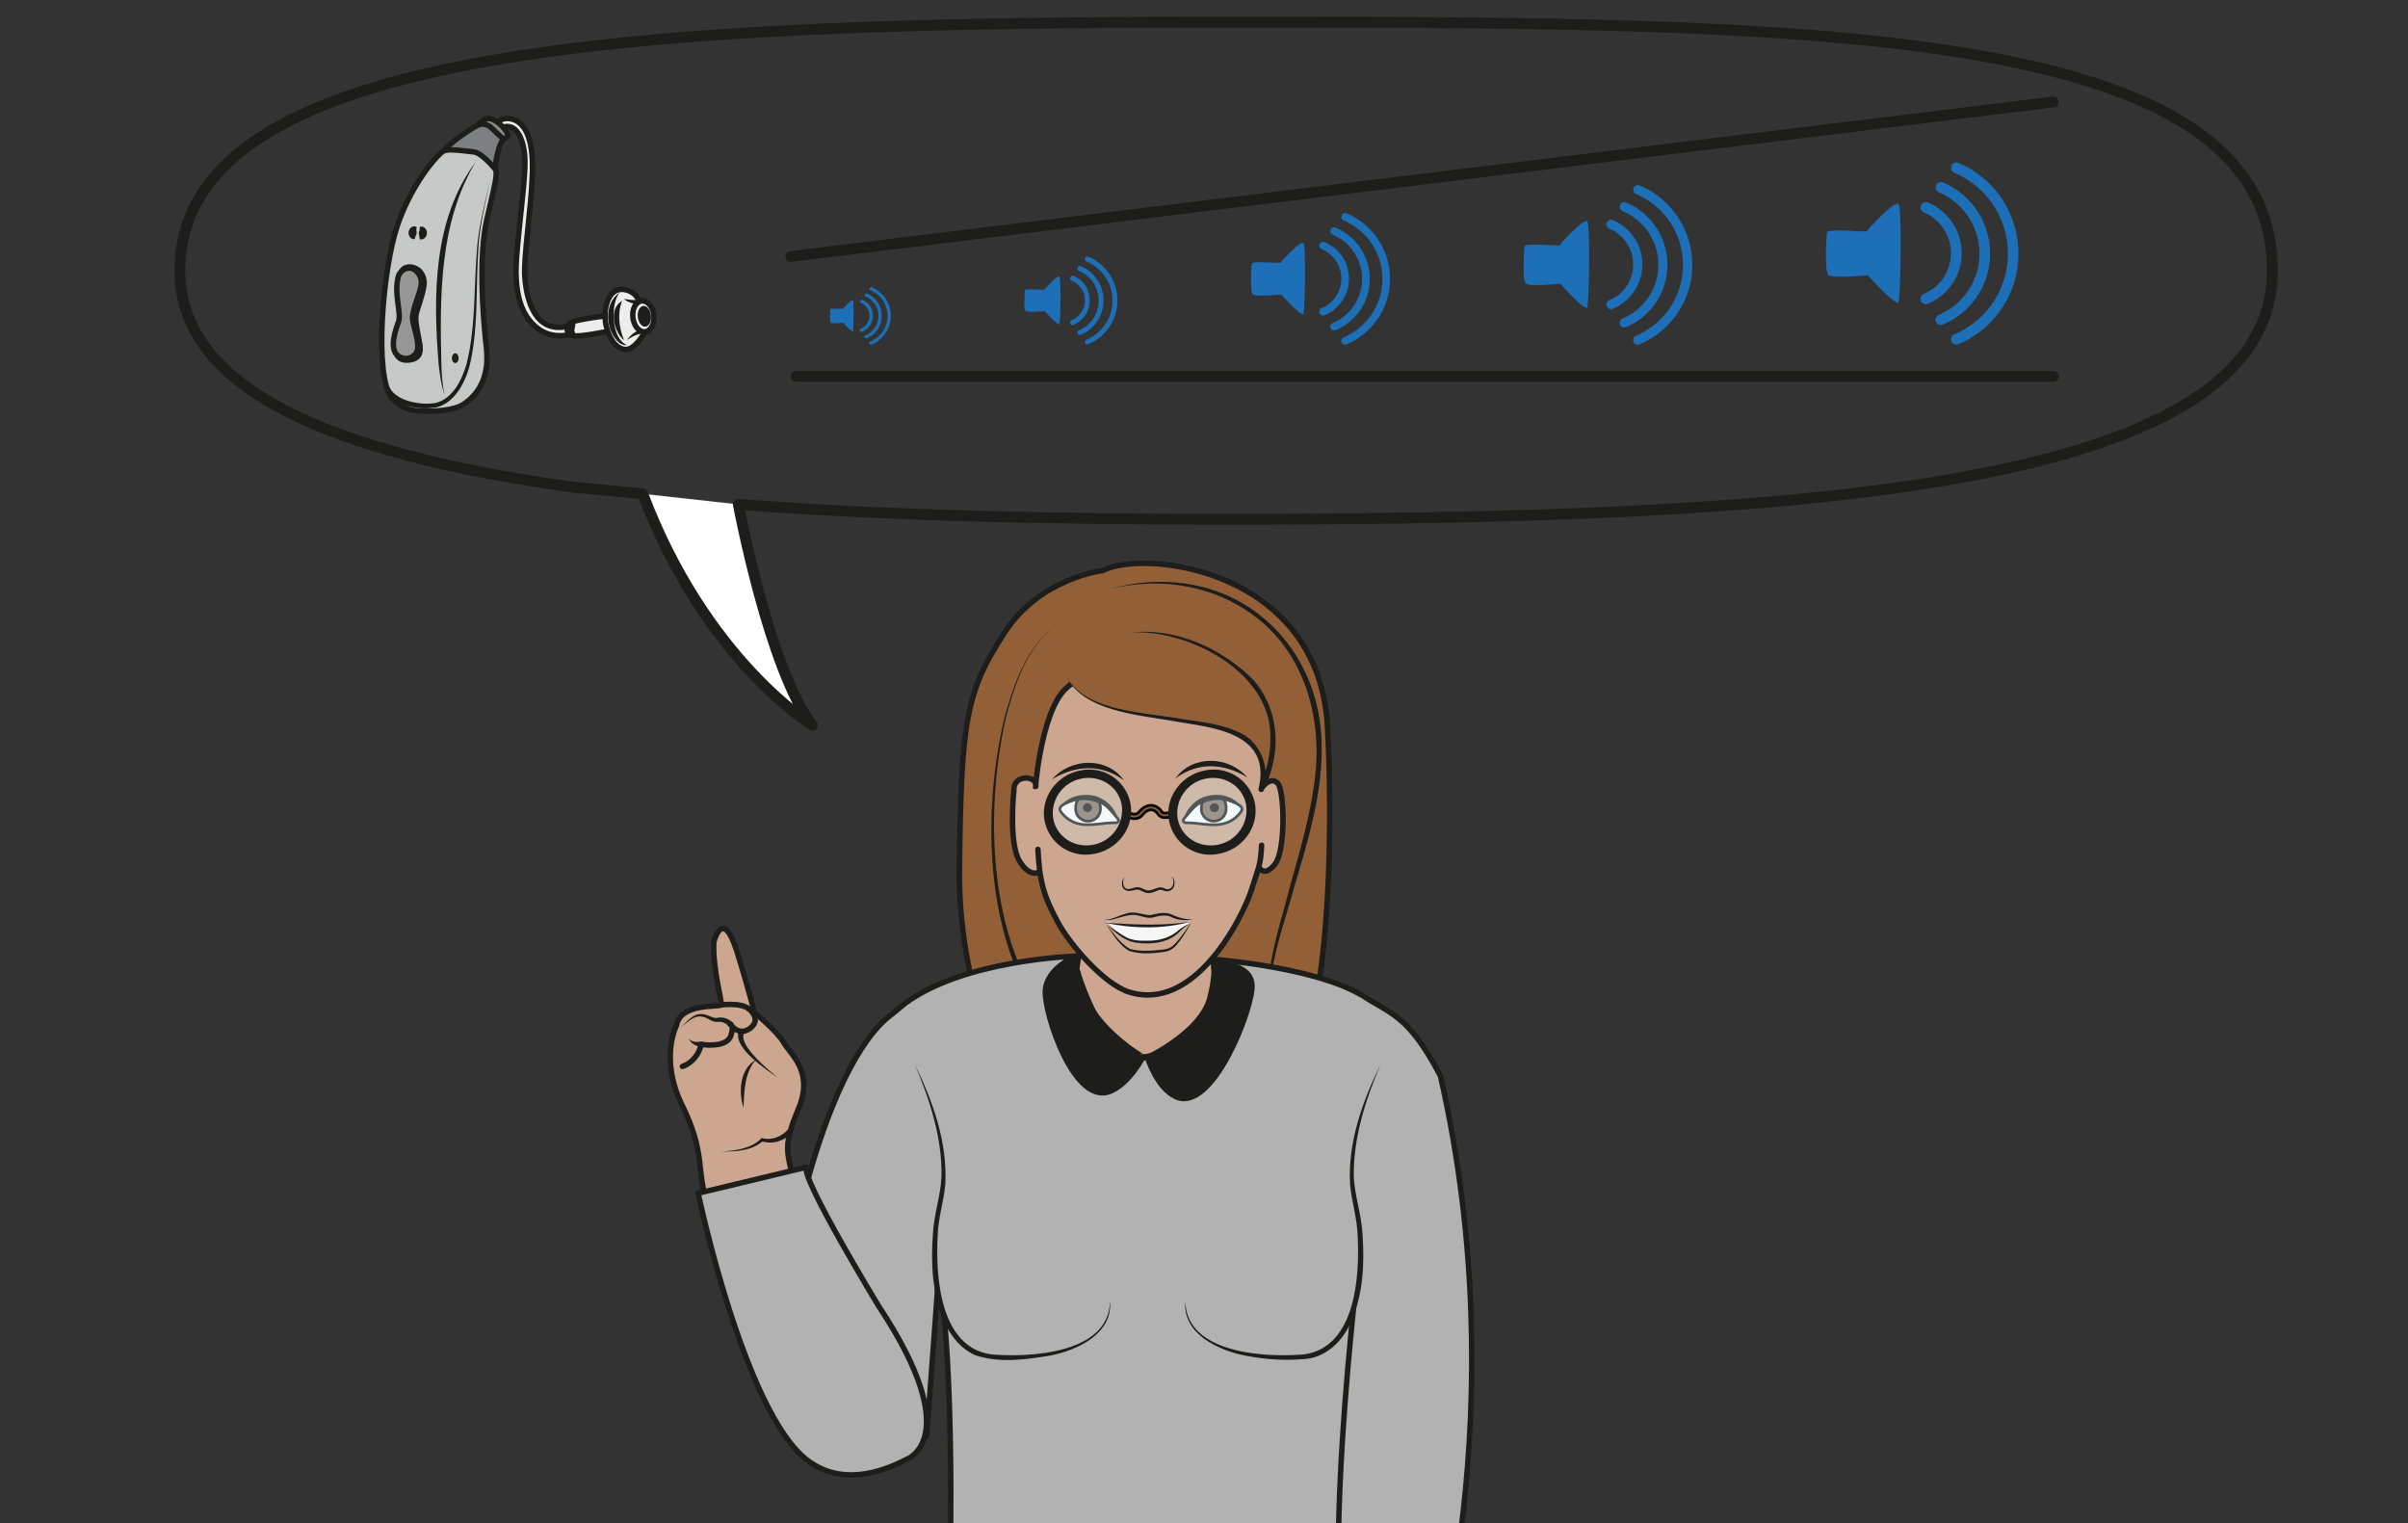 <?xml version="1.0" encoding="UTF-8" standalone="no"?><svg xmlns="http://www.w3.org/2000/svg" xml:space="preserve" viewBox="0 0 590.68 373.56"><rect x="0" y="0" width="590.68" height="373.56" fill="#333333" stroke="none"/><defs><clipPath id="a" clipPathUnits="userSpaceOnUse"><path d="M0 280.17h443V0H0Z"/></clipPath><clipPath id="b" clipPathUnits="userSpaceOnUse"><path d="M215.75 137.87h14.52v-14.12h-14.52z"/></clipPath><clipPath id="c" clipPathUnits="userSpaceOnUse"><path d="M192.86 137.87h14.5v-14.12h-14.5z"/></clipPath></defs><g clip-path="url(#a)" transform="matrix(1.333 0 0 -1.333 0 373.56)"><path d="M0 0s-11.35 15.38-11.01 41.92c.33 26.54 1.1 32.09 8.4 43.19 6.54 9.96 17.97 11.27 17.97 11.27 7.9 4.02 39.76.16 41.35-28.67 1.15-20.69.53-61.92-9.95-67.71" style="fill:#935f36;fill-opacity:1;fill-rule:evenodd;stroke:#1d1d1b;stroke-width:1;stroke-linecap:round;stroke-linejoin:round;stroke-miterlimit:10;stroke-dasharray:none;stroke-opacity:1" transform="translate(187.57 78.88)"/><path d="M0 0c-5.54-4.12-7.83-11.08-9.46-17.52-3.43-15.5-3.15-35.28 4.64-49.42 1.69-2.87 3.89-5.48 6.68-7.23l-.52-.85a21.84 21.84 0 0 0-6.92 7.64c-7.71 14.4-7.77 34.3-4.13 49.92C-7.99-11.03-5.6-4.06 0 0" style="fill:#1d1d1b;fill-opacity:1;fill-rule:nonzero;stroke:none" transform="translate(194.48 165.33)"/><path d="M0 0c-4.23 7.3.35 19.18 2.23 26.88 1.83 6.61 3.83 13.2 4.64 20.02 1.49 11.16-1.93 23.47-11.4 30.24-7.3 5.44-17.14 7.03-26.02 4.8 4.4 1.3 9.1 1.62 13.68.95 14.7-2.12 24.65-14.53 25-29.16.3-9.3-2.57-18.27-5.15-27.07C.98 19.09-3.83 7.29 0 0" style="fill:#1d1d1b;fill-opacity:1;fill-rule:nonzero;stroke:none" transform="translate(235.07 89.96)"/><path d="M0 0c1.7-.93 1.19-2.88.8-3.46a4.02 4.02 0 0 1-.77-2.5C.01-7.29.43-18.4.43-18.4l-.83-5.92S3.95-40.7 11.78-40.43c4.97.17 12.55 7.92 13.71 9.86 1.17 1.93-.89 6.59-.81 10.12.07 3.53 1.14 16.49 1.14 16.49s-2.7 7.89-2.6 9.21" style="fill:#cca68e;fill-opacity:1;fill-rule:nonzero;stroke:#1d1d1b;stroke-width:1;stroke-linecap:round;stroke-linejoin:round;stroke-miterlimit:10;stroke-dasharray:none;stroke-opacity:1" transform="translate(198.54 126.19)"/><path d="M0 0c0-8.6-3.48-52.78-3.48-52.78-8.8-11.8-26.24-8.91-27.35 8.53-1.12 17.44 8.04 59.78 21.1 69.08l2.32 1.92c11 8.09 31.44 8.67 31.44 8.67l.11-2.45c.49-1.65 5.36-17.44 13.03-16.22 5.19.83 12.87 9.97 12.87 9.97l-.84 8.12s16.58-1.23 25.77-5.75l1.8-.94c4.88-3.32 8.31-3.32 14.3-14.79 14.1-61.73-2.11-113.25-2.11-113.25l-88 2.74c-.07 10.5 0 33.57 0 33.57s.17 32.42-2.86 42.8" style="fill:#b2b2b2;fill-opacity:1;fill-rule:nonzero;stroke:#1d1d1b;stroke-width:1;stroke-linecap:round;stroke-linejoin:round;stroke-miterlimit:10;stroke-dasharray:none;stroke-opacity:1" transform="translate(174 68.9)"/><path d="M0 0s7.34-14.68 4.8-24.84c-2.52-10.15-1.52-28.16 9.47-29 10.98-.86 22.14 2.39 21.67 10.23" style="fill:#b2b2b2;fill-opacity:1;fill-rule:nonzero;stroke:none" transform="translate(168.32 84.43)"/><path d="M0 0c3.37-6.84 6.07-14.42 5.63-22.17-.3-3.12-1.3-6.17-1.4-9.33-.4-7.57.4-20.56 9.82-21.89 7.16-.62 21.75.12 21.89 9.78.55-6.04-6.1-9.07-11.1-10.02-4.44-.74-9.26-1.39-13.62.06-2.62 1.1-4.54 3.47-5.68 5.99-2.3 5.03-2.58 10.72-2.2 16.14.14 3.6 1.4 7.1 1.6 10.67C5.08-13.61 2.8-6.55 0 0" style="fill:#1d1d1b;fill-opacity:1;fill-rule:nonzero;stroke:none" transform="translate(168.32 84.43)"/><path d="M0 0c-17.79-11.81-19.6-4.75-24.53.94-4.61 5.33-13.66 34.92-15.41 40.48-1.76 5.57-.15 8.62-4.4 17.25s-1.04 14.75-1.04 14.75c.77 4.14 7.8 3.3 8.17 3.72.36.42-1.53 6.24-1.32 11.54 0 0 1.6 6.7 4.26-1.69 1.7-5.37 3.24-11.26 3.24-11.26s4.14-3.37 5.4-5.55c1.27-2.2 5.6-5.34 2.64-12.24-2.94-6.9-1.86-8-1.15-12.13.72-4.13 8.5-17.26 12.36-23.33 3.86-6.07 6.66-16.6 6.66-16.6" style="fill:#cca68e;fill-opacity:1;fill-rule:nonzero;stroke:#1d1d1b;stroke-width:1;stroke-linecap:round;stroke-linejoin:round;stroke-miterlimit:10;stroke-dasharray:none;stroke-opacity:1" transform="translate(169.88 18.18)"/><path d="M0 0c2.53.17 5.53.55 7.3 2.49 1.77-.54 3.73.24 4.9 1.63l.73-.7C11.48 1.98 9.3 1.22 7.3 1.9l.3.08C5.5.13 2.64 0 0 0" style="fill:#1d1d1b;fill-opacity:1;fill-rule:nonzero;stroke:none" transform="translate(132.86 68.36)"/><path d="M0 0s2.63.7 3.47 4.05c0 0 4.63-.78 5.45 1.62.65 1.91-.13 2.13-.13 2.13s1.55-2.43 3.7-.76c2.16 1.67-.22 3.51-.22 3.51" style="fill:none;stroke:#1d1d1b;stroke-width:1;stroke-linecap:round;stroke-linejoin:round;stroke-miterlimit:10;stroke-dasharray:none;stroke-opacity:1" transform="translate(125.58 84.02)"/><path d="M0 0c.6-.64 1.5-.62 2.3-.52.66.1.8-.9.15-1C1.5-1.43.36-.93 0 0" style="fill:#1d1d1b;fill-opacity:1;fill-rule:nonzero;stroke:none" transform="translate(126.78 89.09)"/><path d="M0 0c1.27 1.08 2.46 2.83 4.41 2.29.89-.21 1.62-.74 2.3-.6.91.21 1.99-.11 2.71-.79.52-.48-.27-1.23-.73-.68-.48.51-1.15.82-1.92.72a2.7 2.7 0 0 0-1.38.34C2.92 2.82 1.92 1.38 0 0" style="fill:#1d1d1b;fill-opacity:1;fill-rule:nonzero;stroke:none" transform="translate(125.31 91.27)"/><path d="M0 0s3.7.53 5.18-.74" style="fill:none;stroke:#1d1d1b;stroke-width:1;stroke-linecap:round;stroke-linejoin:round;stroke-miterlimit:10;stroke-dasharray:none;stroke-opacity:1" transform="translate(132.66 95.32)"/><path d="M0 0c-2.17 1.6-8.1 5.36-7.26 8.44.22.61 1.16.28.94-.34C-7.02 5.71-1.75 1.52 0 0" style="fill:#1d1d1b;fill-opacity:1;fill-rule:nonzero;stroke:none" transform="translate(143.16 81.9)"/><path d="M0 0c-.92 2.92-.68 7.13 2.27 8.8C.15 6.37.17 3.05 0 0" style="fill:#1d1d1b;fill-opacity:1;fill-rule:nonzero;stroke:none" transform="translate(136.81 76.43)"/><path d="M0 0s-14.26 23.4-13.37 25.63l-19.89-4.78s8.38-40 19.97-49.04c6.02-4.7 13.25-2.63 18.5.14C5.2-28.05 16-24.15 0 0" style="fill:#b2b2b2;fill-opacity:1;fill-rule:nonzero;stroke:none" transform="translate(161.74 39.84)"/><path d="M0 0s-14.26 23.4-13.37 25.63l-19.89-4.78s8.38-40 19.97-49.04c6.02-4.7 13.25-2.63 18.5.14C5.2-28.05 16-24.15 0 0z" style="fill:none;stroke:#1d1d1b;stroke-width:1;stroke-linecap:round;stroke-linejoin:round;stroke-miterlimit:10;stroke-dasharray:none;stroke-opacity:1" transform="translate(161.74 39.84)"/><path d="M0 0s-8.26-65.97-1-80.7" style="fill:#b2b2b2;fill-opacity:1;fill-rule:nonzero;stroke:#1d1d1b;stroke-width:1;stroke-linecap:round;stroke-linejoin:round;stroke-miterlimit:10;stroke-dasharray:none;stroke-opacity:1" transform="translate(250.26 50.14)"/><path d="M0 0s-7.34-14.68-4.8-24.84c2.52-10.15 1.52-28.16-9.47-29-10.98-.86-22.14 2.39-21.67 10.23" style="fill:#b2b2b2;fill-opacity:1;fill-rule:nonzero;stroke:none" transform="translate(254.07 84.43)"/><path d="M0 0c-2.8-6.54-5.07-13.6-4.95-20.77.2-3.56 1.47-7.07 1.62-10.67.37-5.42.09-11.11-2.2-16.14-1.49-3.4-4.58-6.4-8.43-6.67-3.65-.3-7.3-.11-10.88.62-5 .95-11.65 3.99-11.1 10.02.14-9.66 14.73-10.4 21.89-9.78 9.43 1.34 10.22 14.32 9.81 21.89-.1 3.16-1.09 6.21-1.39 9.33C-6.07-14.4-3.37-6.84 0 0" style="fill:#1d1d1b;fill-opacity:1;fill-rule:nonzero;stroke:none" transform="translate(254.07 84.43)"/><path d="M0 0s-1.78-1.38-3.78 2c-2 3.4-1 12.86-1 12.86-.2 3.1 4.31 2.92 4.03.8-.26-1.97.8 13.36 5.38 17.86 7.7 7.57 27.67 5.86 30.57 2.34 2.9-3.52 7.35-8.76 5.88-20.17 0 0 1.38 1.8 2.66.6 1.28-1.18 1.55-12.36-.46-14.92-2.01-2.57-3-.51-3-.51" style="fill:#cca68e;fill-opacity:1;fill-rule:evenodd;stroke:#1d1d1b;stroke-width:1;stroke-linecap:round;stroke-linejoin:round;stroke-miterlimit:10;stroke-dasharray:none;stroke-opacity:1" transform="translate(191.35 119.87)"/><path d="M0 0c.3-5.88.98-8.47 3.78-13.61 2.06-3.78 8.27-11.13 12.92-12.62 2.11-.68 4.26-.75 6.44-.16 8.77 2.36 14.93 14.95 16.25 19.2 1.31 4.25 1.57 4.2 1.77 7.94" style="fill:#cca68e;fill-opacity:1;fill-rule:evenodd;stroke:#1d1d1b;stroke-width:1;stroke-linecap:round;stroke-linejoin:round;stroke-miterlimit:10;stroke-dasharray:none;stroke-opacity:1" transform="translate(191 123.96)"/><path d="M0 0c-.58-.87-.36-2.6.96-2.29.53.09 1.1.44 1.81.25.61-.17 1.11-.56 1.58-.53.66-.03 1.33.45 2.07.55.47.08.93-.26 1.32-.32C8.83-2.55 9.4-.78 8.54 0c.56-.3.7-1.03.58-1.61A1.37 1.37 0 0 0 7.7-2.73c-.48.02-.8.3-1.21.25-.7-.12-1.3-.6-2.13-.59-.74.02-1.21.44-1.72.59-.7.23-1.8-.53-2.58 0C-.79-1.94-.59-.63 0 0" style="fill:#1d1d1b;fill-opacity:1;fill-rule:nonzero;stroke:none" transform="translate(206.98 118.98)"/><path d="M0 0c.96-.77 1.99-2.03 2.77-2.96.34-.4.11-.8-.42-.79-1.84.02-3.66-.43-5.5-.34a5.64 5.64 0 0 0-4.46 2.28c-.17.22-.32.46-.21.8.02.07.06.13.11.2.4.52 1.63.97 3.03 1.44 1.53.5 3.5.33 4.68-.63" style="fill:#fff;fill-opacity:1;fill-rule:nonzero;stroke:#1d1d1b;stroke-width:.5;stroke-linecap:butt;stroke-linejoin:miter;stroke-miterlimit:10;stroke-dasharray:none;stroke-opacity:1" transform="translate(202.9 132.6)"/><path d="M0 0c.29-.38.5-1 .5-1.52a2.28 2.28 0 1 0-4.55 0c0 .72.16 1.33.68 1.75 0 0 .96.2 1.49.17 0 0 .84-.05 1.2-.16C-.34.13 0 0 0 0" style="fill:#877164;fill-opacity:1;fill-rule:evenodd;stroke:none" transform="translate(202 133.1)"/><path d="M0 0c.29-.38.5-1 .5-1.52a2.28 2.28 0 1 0-4.55 0c0 .72.16 1.33.68 1.75 0 0 .96.2 1.49.17 0 0 .84-.05 1.2-.16C-.34.13 0 0 0 0Z" style="fill:none;stroke:#1d1d1b;stroke-width:.5;stroke-linecap:butt;stroke-linejoin:miter;stroke-miterlimit:10;stroke-dasharray:none;stroke-opacity:1" transform="translate(202 133.1)"/><path d="M0 0a.83.83 0 0 0-.84-.81.82.82 0 0 0-.83.81c0 .45.37.81.83.81C-.38.81 0 .45 0 0" style="fill:#1d1d1b;fill-opacity:1;fill-rule:evenodd;stroke:none" transform="translate(200.95 131.62)"/><path d="M0 0c1.1 2.08 3.85 2.65 6.06 2.3a6.26 6.26 0 0 0 4.68-4.58A9.24 9.24 0 0 1 8.57.03 7.05 7.05 0 0 1 0 0" style="fill:#1d1d1b;fill-opacity:1;fill-rule:nonzero;stroke:none" transform="translate(195.08 131.58)"/><path d="M0 0c3.39 3.96 10.1 4.2 13.22-.2C9.07 2.92 4.24 2.58 0 0" style="fill:#1d1d1b;fill-opacity:1;fill-rule:nonzero;stroke:none" transform="translate(193.61 136.85)"/><path d="M0 0c-4.25 2.58-9.07 2.92-13.22-.2C-10.1 4.2-3.4 3.96 0 0" style="fill:#1d1d1b;fill-opacity:1;fill-rule:nonzero;stroke:none" transform="translate(229.53 137.21)"/><path d="M0 0c-.96-.77-1.99-2.03-2.77-2.96-.34-.4-.11-.8.42-.79 1.84.02 3.66-.43 5.5-.34 1.87.08 3.38.84 4.46 2.28.17.22.32.46.21.8a.67.67 0 0 1-.11.2C7.3-.29 6.08.16 4.68.63 3.15 1.13 1.18.96 0 0" style="fill:#fff;fill-opacity:1;fill-rule:nonzero;stroke:#1d1d1b;stroke-width:.5;stroke-linecap:butt;stroke-linejoin:miter;stroke-miterlimit:10;stroke-dasharray:none;stroke-opacity:1" transform="translate(220.68 132.59)"/><path d="M0 0c-.29-.38-.5-1-.5-1.52a2.28 2.28 0 1 1 4.55 0c0 .72-.16 1.33-.68 1.75 0 0-.96.2-1.49.17 0 0-.84-.05-1.2-.16C.34.13 0 0 0 0" style="fill:#877164;fill-opacity:1;fill-rule:evenodd;stroke:none" transform="translate(221.58 133.1)"/><path d="M0 0c-.29-.38-.5-1-.5-1.52a2.28 2.28 0 1 1 4.55 0c0 .72-.16 1.33-.68 1.75 0 0-.96.2-1.49.17 0 0-.84-.05-1.2-.16C.34.13 0 0 0 0Z" style="fill:none;stroke:#1d1d1b;stroke-width:.5;stroke-linecap:butt;stroke-linejoin:miter;stroke-miterlimit:10;stroke-dasharray:none;stroke-opacity:1" transform="translate(221.58 133.1)"/><path d="M0 0c0-.45.38-.81.84-.81.46 0 .83.36.83.81 0 .45-.37.81-.83.81A.83.83 0 0 1 0 0" style="fill:#1d1d1b;fill-opacity:1;fill-rule:evenodd;stroke:none" transform="translate(222.63 131.62)"/><path d="M0 0a7.05 7.05 0 0 1-8.57.04 9.26 9.26 0 0 1-2.17-2.32A5.8 5.8 0 0 0-9.08.62C-6.8 3.13-1.75 3.06 0 0" style="fill:#1d1d1b;fill-opacity:1;fill-rule:nonzero;stroke:none" transform="translate(228.5 131.58)"/><path d="M0 0s10.12 1.45 20.25-7.1c10.59-8.94 3.72-21.79 3.72-21.79s1.81 5.47-2.6 9.12C15.02-14.53-7.98-17.27-11.87-8" style="fill:#935f36;fill-opacity:1;fill-rule:nonzero;stroke:none" transform="translate(208.1 163.86)"/><path d="M0 0c7.72.83 15.48-2.38 21.22-7.46 4.54-3.88 6.26-10.33 5.03-16.09a21.96 21.96 0 0 0-1.84-5.57.5.5 0 0 0-.92.36c2.39 9.88-7.34 11.14-14.64 12.28-6.42 1.25-17.65 1.73-20.7 8.47 3.24-6.5 14.4-6.68 20.8-7.83 3.84-.6 7.78-.95 11.34-2.71 3.76-1.9 5.34-6.55 4.15-10.5l-.91.4a20.59 20.59 0 0 1 2.08 10.86C24.57-6.66 10.2.58 0 0" style="fill:#1d1d1b;fill-opacity:1;fill-rule:nonzero;stroke:none" transform="translate(208.1 163.86)"/><path d="M0 0c-.37 0-.7.1-.92.2a.42.42 0 0 0 .34.75c.04-.02.9-.39 1.45.3.63.78 1.4 1.21 2.2 1.21h.02a2.31 2.31 0 0 0 1.81-1c.37-.48.43-.48 1.42-.37l.13.01c.24.03.43-.14.46-.37a.42.42 0 0 0-.37-.45L6.4.26C5.38.15 4.9.1 4.25.96c-.33.43-.73.66-1.16.67h-.01c-.53 0-1.09-.33-1.55-.9A1.88 1.88 0 0 0 0 0" style="fill:#935f36;fill-opacity:1;fill-rule:nonzero;stroke:none" transform="translate(208.75 129.6)"/><path d="M0 0c-.37 0-.7.1-.92.2a.42.42 0 0 0 .34.75c.04-.02.9-.39 1.45.3.63.78 1.4 1.21 2.2 1.21h.02a2.31 2.31 0 0 0 1.81-1c.37-.48.43-.48 1.42-.37l.13.01c.24.03.43-.14.46-.37a.42.42 0 0 0-.37-.45L6.4.26C5.38.15 4.9.1 4.25.96c-.33.43-.73.66-1.16.67h-.01c-.53 0-1.09-.33-1.55-.9A1.88 1.88 0 0 0 0 0Z" style="fill:none;stroke:#060707;stroke-width:.5;stroke-linecap:butt;stroke-linejoin:miter;stroke-miterlimit:10;stroke-dasharray:none;stroke-opacity:1" transform="translate(208.75 129.6)"/><g clip-path="url(#b)" style="opacity:.28"><path d="M0 0c1.64-3.5 0-7.73-3.65-9.44-3.66-1.71-7.95-.26-9.59 3.24-1.64 3.5 0 7.73 3.65 9.44C-5.93 4.95-1.64 3.5 0 0" style="fill:#d8ecf5;fill-opacity:1;fill-rule:nonzero;stroke:none" transform="translate(229.63 133.9)"/></g><path d="M0 0a6.74 6.74 0 0 0 5.61 7.5c3.63.64 7-1.7 7.53-5.2a6.74 6.74 0 0 0-5.6-7.51C3.9-5.84.54-3.51 0 0m-1.1-.28a7.46 7.46 0 0 1 8.81-6.1c4.25.74 7.19 4.67 6.57 8.78a7.47 7.47 0 0 1-8.82 6.1C1.2 7.76-1.73 3.83-1.11-.28" style="fill:#1d1d1b;fill-opacity:1;fill-rule:nonzero;stroke:none" transform="translate(216.44 129.75)"/><path d="M0 0a6.74 6.74 0 0 0 5.61 7.5c3.63.64 7-1.7 7.53-5.2a6.74 6.74 0 0 0-5.6-7.51C3.9-5.84.54-3.51 0 0Zm-1.1-.28a7.46 7.46 0 0 1 8.81-6.1c4.25.74 7.19 4.67 6.57 8.78a7.47 7.47 0 0 1-8.82 6.1C1.2 7.76-1.73 3.83-1.11-.28Z" style="fill:none;stroke:#1d1d1b;stroke-width:.5;stroke-linecap:round;stroke-linejoin:round;stroke-miterlimit:10;stroke-dasharray:none;stroke-opacity:1" transform="translate(216.44 129.75)"/><g clip-path="url(#c)" style="opacity:.28"><path d="M0 0c1.64-3.5 0-7.73-3.65-9.44-3.66-1.71-7.95-.26-9.59 3.24-1.64 3.5 0 7.73 3.65 9.44C-5.93 4.95-1.64 3.5 0 0" style="fill:#d8ecf5;fill-opacity:1;fill-rule:nonzero;stroke:none" transform="translate(206.73 133.9)"/></g><path d="M0 0a6.74 6.74 0 0 0 5.61 7.5c3.63.64 7-1.7 7.53-5.2a6.74 6.74 0 0 0-5.6-7.51C3.9-5.84.54-3.51 0 0m-1.1-.28a7.46 7.46 0 0 1 8.81-6.1c4.25.74 7.19 4.67 6.57 8.78a7.47 7.47 0 0 1-8.82 6.1C1.2 7.76-1.73 3.83-1.11-.28" style="fill:#1d1d1b;fill-opacity:1;fill-rule:nonzero;stroke:none" transform="translate(193.54 129.75)"/><path d="M0 0a6.74 6.74 0 0 0 5.61 7.5c3.63.64 7-1.7 7.53-5.2a6.74 6.74 0 0 0-5.6-7.51C3.9-5.84.54-3.51 0 0Zm-1.1-.28a7.46 7.46 0 0 1 8.81-6.1c4.25.74 7.19 4.67 6.57 8.78a7.47 7.47 0 0 1-8.82 6.1C1.2 7.76-1.73 3.83-1.11-.28Z" style="fill:none;stroke:#1d1d1b;stroke-width:.5;stroke-linecap:round;stroke-linejoin:round;stroke-miterlimit:10;stroke-dasharray:none;stroke-opacity:1" transform="translate(193.54 129.75)"/><path d="M0 0s6.71.24 6.92-4.02c.2-4.26-7.3-23.65-14.02-20.51-3.52 1.64-5.2 7.19-5.2 7.19S-2.48-12.68-.85-6.45C.16-2.65 0 0 0 0" style="fill:#1d1d1b;fill-opacity:1;fill-rule:nonzero;stroke:none" transform="translate(223.47 102.99)"/><path d="M0 0s6.71.24 6.92-4.02c.2-4.26-7.3-23.65-14.02-20.51-3.52 1.64-5.2 7.19-5.2 7.19S-2.48-12.68-.85-6.45C.16-2.65 0 0 0 0Z" style="fill:none;stroke:#1d1d1b;stroke-width:1;stroke-linecap:round;stroke-linejoin:round;stroke-miterlimit:10;stroke-dasharray:none;stroke-opacity:1" transform="translate(223.47 102.99)"/><path d="M0 0s-5.46-2.17-5.66-6.42c-.2-4.26 5.43-21.5 12.15-18.36 3.52 1.63 5.81 6.22 5.81 6.22S3.52-13.58 1.02-6.05C-.15-2.54 0 0 0 0" style="fill:#1d1d1b;fill-opacity:1;fill-rule:nonzero;stroke:none" transform="translate(198.02 104.32)"/><path d="M0 0s-5.46-2.17-5.66-6.42c-.2-4.26 5.43-21.5 12.15-18.36 3.52 1.63 5.81 6.22 5.81 6.22S3.52-13.58 1.02-6.05C-.15-2.54 0 0 0 0Z" style="fill:none;stroke:#1d1d1b;stroke-width:1;stroke-linecap:round;stroke-linejoin:round;stroke-miterlimit:10;stroke-dasharray:none;stroke-opacity:1" transform="translate(198.02 104.32)"/><path d="M0 0a6.02 6.02 0 0 0-4.15.5c-.93.33-2 .14-2.95-.1-1.06-.37-2.18.14-3.18.34-1.32.23-2.71-.3-4-.65a4.34 4.34 0 0 0-2.1-.16c1.44-.09 2.66.74 4.02 1.08 1.63.62 3.08-.26 4.64-.24 1.22.3 2.5.61 3.74.15C-2.72.32-1.42-.06 0 0" style="fill:#1d1d1b;fill-opacity:1;fill-rule:nonzero;stroke:none" transform="translate(219.5 111.1)"/><path d="M0 0s3.35-3.07 4.53-3.5c1.19-.44 5.65-.55 7 .56 1.92 1.57 2.24 1.64 2.58 1.9L15.5.06l-2.67-.43s-2.6-.43-4.05-.42c-1.45.02-4.25.18-4.25.18z" style="fill:#f6f6f6;fill-opacity:1;fill-rule:evenodd;stroke:none" transform="translate(203.61 110.59)"/><path d="M0 0c1.2-.79 2.38-1.6 3.62-2.28 1.2-.66 2.68-.68 4.07-.65 2.19 0 4.16.6 5.78 2.08.57.42 1.2.88 1.92.96-.7-.2-1.21-.71-1.74-1.18C11.6-3.34 8.4-3.67 5.53-3.3 3.33-3.06 1.63-1.33 0 0" style="fill:#1d1d1b;fill-opacity:1;fill-rule:nonzero;stroke:none" transform="translate(203.61 110.08)"/><path d="M0 0c1.32-1.56 2.53-3.42 4.31-4.43 1.96-.54 4.13-.35 6.14-.12.84.1 1.53.35 2.1 1 1.15 1.2 2.1 2.6 3.04 4a21.52 21.52 0 0 0-2.77-4.24 3.4 3.4 0 0 0-2.3-1.2c-2.1-.31-4.31-.47-6.37.2C2.31-3.69 1.17-1.74 0 0" style="fill:#1d1d1b;fill-opacity:1;fill-rule:nonzero;stroke:none" transform="translate(203.61 110.08)"/><path d="M0 0c5.36-.38 10.65-.68 15.99.16C10.76-1.27 5.28-1.12 0 0" style="fill:#1d1d1b;fill-opacity:1;fill-rule:nonzero;stroke:none" transform="translate(203.12 110.49)"/><path d="M0 0h231.34" style="fill:#fff;fill-opacity:1;fill-rule:nonzero;stroke:#1d1d1b;stroke-width:2;stroke-linecap:round;stroke-linejoin:round;stroke-miterlimit:10;stroke-dasharray:none;stroke-opacity:1" transform="translate(146.5 210.98)"/><path d="m0 0 232.32 28.43" style="fill:#fff;fill-opacity:1;fill-rule:nonzero;stroke:#1d1d1b;stroke-width:2;stroke-linecap:round;stroke-linejoin:round;stroke-miterlimit:10;stroke-dasharray:none;stroke-opacity:1" transform="translate(145.52 233.05)"/><path d="M0 0c0-.22-.62-7.26.35-7.88.96-.63 7.19 0 7.19 0s4.43-5.07 5.6-5.07c.38 0 .76 17.65 0 18.2-.76.56-5.8-4.83-5.74-5.04C7.47 0 .03.76 0 0" style="fill:#1d70b8;fill-opacity:1;fill-rule:nonzero;stroke:none" transform="translate(336.19 237.48)"/><path d="M0 0a.97.97 0 0 0-.38 1.87 8.14 8.14 0 0 1 0 15.02.97.97 0 0 0 .76 1.8A10.08 10.08 0 0 0 .38.07.98.98 0 0 0 0 0" style="fill:#1d70b8;fill-opacity:1;fill-rule:nonzero;stroke:none" transform="translate(354.39 224.28)"/><path d="M0 0a.97.97 0 0 0-.38 1.87 12.21 12.21 0 0 1 7.47 11.27c0 4.93-2.93 9.35-7.47 11.27a.97.97 0 1 0 .76 1.8 14.16 14.16 0 0 0 8.66-13.07C9.04 7.43 5.64 2.3.38.08A.98.98 0 0 0 0 0" style="fill:#1d70b8;fill-opacity:1;fill-rule:nonzero;stroke:none" transform="translate(357.17 220.44)"/><path d="M0 0a.97.97 0 0 0-.38 1.87c6 2.54 9.87 8.38 9.87 14.88 0 6.51-3.88 12.35-9.87 14.89a.97.97 0 1 0 .76 1.8 18.08 18.08 0 0 0 11.05-16.68C11.43 9.45 7.1 2.91.38.07A.98.98 0 0 0 0 0" style="fill:#1d70b8;fill-opacity:1;fill-rule:nonzero;stroke:none" transform="translate(360 216.83)"/><path d="M0 0c0-.2-.55-6.36.3-6.9.85-.55 6.3 0 6.3 0s3.88-4.45 4.92-4.45c.32 0 .66 15.47 0 15.96-.67.48-5.1-4.25-5.03-4.43C6.54 0 .02.67 0 0" style="fill:#1d70b8;fill-opacity:1;fill-rule:nonzero;stroke:none" transform="translate(280.54 234.93)"/><path d="M0 0a.85.85 0 0 0-.33 1.64 7.13 7.13 0 0 1 0 13.16.85.85 0 1 0 .66 1.57 8.84 8.84 0 0 0 0-16.3A.85.85 0 0 0 0 0" style="fill:#1d70b8;fill-opacity:1;fill-rule:nonzero;stroke:none" transform="translate(296.48 223.36)"/><path d="M0 0a.85.85 0 0 0-.33 1.64 10.7 10.7 0 0 1 0 19.75.85.85 0 1 0 .66 1.57 12.4 12.4 0 0 0 7.59-11.45c0-5-2.98-9.5-7.59-11.44A.85.85 0 0 0 0 0" style="fill:#1d70b8;fill-opacity:1;fill-rule:nonzero;stroke:none" transform="translate(298.92 220)"/><path d="M0 0a.85.85 0 0 0-.33 1.64A14.13 14.13 0 0 1 8.3 14.68c0 5.7-3.4 10.82-8.64 13.04a.85.85 0 0 0 .66 1.57 15.84 15.84 0 0 0 9.69-14.61C10.02 8.29 6.22 2.56.33.07A.85.85 0 0 0 0 0" style="fill:#1d70b8;fill-opacity:1;fill-rule:nonzero;stroke:none" transform="translate(301.4 216.83)"/><path d="M0 0c0-.16-.45-5.24.25-5.69.7-.45 5.2 0 5.2 0s3.19-3.66 4.04-3.65c.27 0 .54 12.73 0 13.13C8.93 4.2 5.28.3 5.33.15 5.4 0 .02.55 0 0" style="fill:#1d70b8;fill-opacity:1;fill-rule:nonzero;stroke:none" transform="translate(230.35 231.74)"/><path d="M0 0a.7.7 0 0 0-.27 1.35 5.87 5.87 0 0 1 0 10.84.7.7 0 1 0 .54 1.3A7.28 7.28 0 0 0 .27.05.7.7 0 0 0 0 0" style="fill:#1d70b8;fill-opacity:1;fill-rule:nonzero;stroke:none" transform="translate(243.49 222.2)"/><path d="M0 0a.7.7 0 0 0-.27 1.35 8.81 8.81 0 0 1 0 16.27.7.7 0 0 0 .54 1.3A10.22 10.22 0 0 0 .27.05.7.7 0 0 0 0 0" style="fill:#1d70b8;fill-opacity:1;fill-rule:nonzero;stroke:none" transform="translate(245.5 219.44)"/><path d="M0 0a.7.7 0 0 0-.27 1.35A11.64 11.64 0 0 1 6.85 12.1c0 4.7-2.8 8.91-7.12 10.74a.7.7 0 1 0 .54 1.3 13.05 13.05 0 0 0 7.98-12.04C8.25 6.83 5.12 2.11.27.06A.7.7 0 0 0 0 0" style="fill:#1d70b8;fill-opacity:1;fill-rule:nonzero;stroke:none" transform="translate(247.54 216.83)"/><path d="M0 0c0-.1-.3-3.51.17-3.81.47-.3 3.48 0 3.48 0s2.14-2.46 2.7-2.45c.19 0 .38 8.54 0 8.8C6 2.81 3.56.2 3.59.1 3.61 0 .01.37 0 0" style="fill:#1d70b8;fill-opacity:1;fill-rule:nonzero;stroke:none" transform="translate(188.59 226.82)"/><path d="M0 0a.47.47 0 0 0-.18.9 3.94 3.94 0 0 1 0 7.27.47.47 0 0 0 .37.87A4.88 4.88 0 0 0 0 0" style="fill:#1d70b8;fill-opacity:1;fill-rule:nonzero;stroke:none" transform="translate(197.4 220.43)"/><path d="M0 0a.47.47 0 0 0-.18.9 5.91 5.91 0 0 1 0 10.9.47.47 0 0 0 .37.87A6.85 6.85 0 0 0 0 0" style="fill:#1d70b8;fill-opacity:1;fill-rule:nonzero;stroke:none" transform="translate(198.74 218.58)"/><path d="M0 0a.47.47 0 0 0-.18.9 7.8 7.8 0 0 1 0 14.4.47.47 0 1 0 .36.87A8.74 8.74 0 0 0 0 0" style="fill:#1d70b8;fill-opacity:1;fill-rule:nonzero;stroke:none" transform="translate(200.11 216.83)"/><path d="M0 0c0-.07-.2-2.3.1-2.49.32-.2 2.28 0 2.28 0s1.4-1.6 1.77-1.6c.11 0 .24 5.57 0 5.75C3.9 1.83 2.3.13 2.33.06 2.36 0 .02.24 0 0" style="fill:#1d70b8;fill-opacity:1;fill-rule:nonzero;stroke:none" transform="translate(152.8 223.34)"/><path d="M0 0a.3.3 0 0 0-.12.59 2.57 2.57 0 0 1 0 4.74.3.3 0 0 0 .24.56 3.18 3.18 0 0 0 0-5.87A.32.32 0 0 0 0 0" style="fill:#1d70b8;fill-opacity:1;fill-rule:nonzero;stroke:none" transform="translate(158.55 219.18)"/><path d="M0 0a.3.3 0 0 0-.12.59 3.85 3.85 0 0 1 0 7.11.3.3 0 0 0 .24.57A4.47 4.47 0 0 0 0 0" style="fill:#1d70b8;fill-opacity:1;fill-rule:nonzero;stroke:none" transform="translate(159.42 217.97)"/><path d="M0 0a.3.3 0 0 0-.12.59 5.09 5.09 0 0 1 0 9.4.3.3 0 0 0 .24.56A5.7 5.7 0 0 0 0 0" style="fill:#1d70b8;fill-opacity:1;fill-rule:nonzero;stroke:none" transform="translate(160.32 216.83)"/><path d="M0 0s1.2 1.84 3.3 1.43C5.87.92 7.52-2.14 7.27-8.77c-.25-6.63-1.66-15.39-1.4-18.86.44-5.92 2.79-10.84 8.8-8.87l.51-1.53s-3.67-1.33-6.52.61c-2.86 1.94-4.9 5.6-4.29 13.46C5-16.11 6.06-9.32 5.88-5.8c-.2 3.96-1.9 7.13-4.86 5.29Z" style="fill:#ededed;fill-opacity:1;fill-rule:nonzero;stroke:none" transform="translate(90.7 256.95)"/><path d="M0 0s1.2 1.84 3.3 1.43C5.87.92 7.52-2.14 7.27-8.77c-.25-6.63-1.66-15.39-1.4-18.86.44-5.92 2.79-10.84 8.8-8.87l.51-1.53s-3.67-1.33-6.52.61c-2.86 1.94-4.9 5.6-4.29 13.46C5-16.11 6.06-9.32 5.88-5.8c-.2 3.96-1.9 7.13-4.86 5.29Z" style="fill:none;stroke:#1d1d1b;stroke-width:1;stroke-linecap:round;stroke-linejoin:round;stroke-miterlimit:10;stroke-dasharray:none;stroke-opacity:1" transform="translate(90.7 256.95)"/><path d="M0 0s-6.64-.81-7.35-1.37c-.7-.55-.69-.9-.69-1.1 0-.2-.13-.98.97-1.31 1.1-.34 7.07.9 7.07.9z" style="fill:#ededed;fill-opacity:1;fill-rule:nonzero;stroke:none" transform="translate(112.43 222.26)"/><path d="M0 0s-6.64-.81-7.35-1.37c-.7-.55-.69-.9-.69-1.1 0-.2-.13-.98.97-1.31 1.1-.34 7.07.9 7.07.9z" style="fill:none;stroke:#1d1d1b;stroke-width:1;stroke-linecap:round;stroke-linejoin:round;stroke-miterlimit:10;stroke-dasharray:none;stroke-opacity:1" transform="translate(112.43 222.26)"/><path d="M0 0s-.43 1.71-1.46 2.47c-.94.7-2.6 1.13-3.76.1-1.17-1.03-1.79-3.63-1.24-6.04.55-2.4 1.78-4.2 3.43-4.4C-1.38-8.07.27-5.39.7-4.62 1.1-3.86 0 0 0 0" style="fill:#ededed;fill-opacity:1;fill-rule:nonzero;stroke:none" transform="translate(118 223.81)"/><path d="M0 0s-.43 1.71-1.46 2.47c-.94.7-2.6 1.13-3.76.1-1.17-1.03-1.79-3.63-1.24-6.04.55-2.4 1.78-4.2 3.43-4.4C-1.38-8.07.27-5.39.7-4.62 1.1-3.86 0 0 0 0Z" style="fill:none;stroke:#1d1d1b;stroke-width:1;stroke-linecap:round;stroke-linejoin:round;stroke-miterlimit:10;stroke-dasharray:none;stroke-opacity:1" transform="translate(118 223.81)"/><path d="M0 0c1.17-.1 2.6-.49 3.51.33l.16-.6C4.2-2.3 4.6-4.33 4.92-6.4A5.13 5.13 0 0 1 1.44-7c-.3-.18-.7-.38-.9-.55.12.27.46.56.7.82a4.38 4.38 0 0 0 3.2 1.27L3.96-6A58.86 58.86 0 0 0 2.84-.45l.62-.28A3.82 3.82 0 0 0 0 0" style="fill:#1d1d1b;fill-opacity:1;fill-rule:nonzero;stroke:none" transform="translate(114.83 225.22)"/><path d="M0 0c.17-1.56-.56-2.93-1.63-3.04C-2.7-3.15-3.69-1.97-3.86-.4c-.17 1.57.56 2.93 1.63 3.04C-1.16 2.74-.17 1.57 0 0" style="fill:#ededed;fill-opacity:1;fill-rule:nonzero;stroke:none" transform="translate(120.32 222.23)"/><path d="M0 0c.17-1.56-.56-2.93-1.63-3.04C-2.7-3.15-3.69-1.97-3.86-.4c-.17 1.57.56 2.93 1.63 3.04C-1.16 2.74-.17 1.57 0 0Z" style="fill:none;stroke:#1d1d1b;stroke-width:1;stroke-linecap:round;stroke-linejoin:round;stroke-miterlimit:10;stroke-dasharray:none;stroke-opacity:1" transform="translate(120.32 222.23)"/><path d="M0 0c.11-1.06-.34-1.97-1-2.04-.67-.07-1.3.73-1.41 1.78-.11 1.06.34 1.97 1 2.04C-.74 1.85-.1 1.06 0 0" style="fill:#1d1d1b;fill-opacity:1;fill-rule:nonzero;stroke:none" transform="translate(119.78 222.17)"/><path d="M0 0c-1.71-2.2-1.5-8.48 1.36-9.62-.48-.1-1 .1-1.41.4C-2.61-7.05-2.95-1.96 0 0" style="fill:#1d1d1b;fill-opacity:1;fill-rule:nonzero;stroke:none" transform="translate(114 226.39)"/><path d="M0 0c-.94-2.34-.56-4.92.34-7.22C-1.57-5.72-2.56-1.32 0 0" style="fill:#1d1d1b;fill-opacity:1;fill-rule:nonzero;stroke:none" transform="translate(114.49 224.87)"/><path d="M0 0c-.02-.72-.12-.93-.21-1.34-.01-.12.1-.3.21-.56-.25-.12-.55-.14-.81.06C-1.58-1.2-.91.05 0 0" style="fill:#1d1d1b;fill-opacity:1;fill-rule:nonzero;stroke:none" transform="translate(105.89 220.82)"/><path d="M0 0s-7.12-3.85-8.02-6.3c-.9-2.46 6.22-.34 6.22-.34s3.11-5.07 3.44-3.1c.32 1.96.77 6.38 2.43 6.88C4.07-2.87 1.72.15 0 0" style="fill:#7d7f80;fill-opacity:1;fill-rule:nonzero;stroke:none" transform="translate(89.27 258.01)"/><path d="M0 0s-7.12-3.85-8.02-6.3c-.9-2.46 6.22-.34 6.22-.34s3.11-5.07 3.44-3.1c.32 1.96.77 6.38 2.43 6.88C4.07-2.87 1.72.15 0 0z" style="fill:none;stroke:#1d1d1b;stroke-width:1;stroke-linecap:round;stroke-linejoin:round;stroke-miterlimit:10;stroke-dasharray:none;stroke-opacity:1" transform="translate(89.27 258.01)"/><path d="M0 0s1.55-2.13 4.83-2.37c3.27-.25 6.8.16 8.35 1.18 1.55 1.03 5 3.8 4.25 10.36-.73 6.54-1.43 17.02.1 23.73 1.54 6.72 2.08 8.55 1.44 9.31-.64.76-2.7 2.97-3.8 3.05-1.1.09-4.53.67-5.55.21-1.03-.45-5.9-5.9-8.56-13.71C-1.69 23.66-3.27 4.17 0 0" style="fill:#c7c9c9;fill-opacity:1;fill-rule:nonzero;stroke:none" transform="translate(72.08 207.02)"/><path d="M0 0s1.55-2.13 4.83-2.37c3.27-.25 6.8.16 8.35 1.18 1.55 1.03 5 3.8 4.25 10.36-.73 6.54-1.43 17.02.1 23.73 1.54 6.72 2.08 8.55 1.44 9.31-.64.76-2.7 2.97-3.8 3.05-1.1.09-4.53.67-5.55.21-1.03-.45-5.9-5.9-8.56-13.71C-1.69 23.66-3.27 4.17 0 0Z" style="fill:none;stroke:#1d1d1b;stroke-width:1;stroke-linecap:round;stroke-linejoin:round;stroke-miterlimit:10;stroke-dasharray:none;stroke-opacity:1" transform="translate(72.08 207.02)"/><path d="M0 0s1.35.72 2.69-.59a43.84 43.84 0 0 1 2.1-1.96s1 .32.68 1.06c-.46 1.1-2.25 2.73-3.46 2.72C1.08 1.23 0 0 0 0" style="fill:#888989;fill-opacity:1;fill-rule:nonzero;stroke:none" transform="translate(87.87 257.2)"/><path d="M0 0s1.35.72 2.69-.59a43.84 43.84 0 0 1 2.1-1.96s1 .32.68 1.06c-.46 1.1-2.25 2.73-3.46 2.72C1.08 1.23 0 0 0 0Z" style="fill:none;stroke:#1d1d1b;stroke-width:1;stroke-linecap:round;stroke-linejoin:round;stroke-miterlimit:10;stroke-dasharray:none;stroke-opacity:1" transform="translate(87.87 257.2)"/><path d="M0 0c-6.69-11.16-6.56-24.68-6.28-37.28.08-1.83.15-3.67.6-5.45-.67 1.72-.84 3.59-1.09 5.4C-7.8-24.7-7.87-10.6 0 0" style="fill:#1d1d1b;fill-opacity:1;fill-rule:nonzero;stroke:none" transform="translate(87.5 250.39)"/><path d="M0 0c-.94-4.42-2.04-8.85-2.2-13.38-.43-6.78.03-13.68-1.48-20.36-.78-3.2-2.68-7.13-6.17-8.01-2.9-.55-6.08.04-8.46 1.82-.43.34-1.82 1.74-.83 2.21a.5.5 0 0 0 .63-.36c1.3-2.6 5.84-3.34 8.5-2.87 3.24.85 4.88 4.34 5.72 7.37 1.62 6.6 1.29 13.47 1.83 20.22C-2.2-8.82-1.02-4.41 0 0" style="fill:#1d1d1b;fill-opacity:1;fill-rule:nonzero;stroke:none" transform="translate(90.19 247.05)"/><path d="M0 0c-.19-2.3 0-9.66 0-9.66l-.95-4.39s-.05-2.04 2.3-1.84c2.34.2 2.29 1.69 2.1 2.99-.2 1.3-.96 4.2-.66 5.49.3 1.29 1.66 4.7 1.45 6.14C3.79 1.76.15 1.86 0 0" style="fill:#1d1d1b;fill-opacity:1;fill-rule:nonzero;stroke:none" transform="translate(73.79 229.88)"/><path d="M0 0c-.19-2.3 0-9.66 0-9.66l-.95-4.39s-.05-2.04 2.3-1.84c2.34.2 2.29 1.69 2.1 2.99-.2 1.3-.96 4.2-.66 5.49.3 1.29 1.66 4.7 1.45 6.14C3.79 1.76.15 1.86 0 0Z" style="fill:none;stroke:#1d1d1b;stroke-width:1;stroke-linecap:round;stroke-linejoin:round;stroke-miterlimit:10;stroke-dasharray:none;stroke-opacity:1" transform="translate(73.79 229.88)"/><path d="M0 0s.15 1.2.8 3.04c.65 1.85 1.4 3.64 0 5.09-1.4 1.44-3.07.28-3.4-.8-.94-3.16.6-6.78 0-8.43-.6-1.64-1.63-4.73-.29-6.05C-1.55-8.48.81-7.77.95-5.88 1.09-4-.22-1.1 0 0" style="fill:#979697;fill-opacity:1;fill-rule:nonzero;stroke:none" transform="translate(75.93 222.11)"/><path d="M0 0s.15 1.2.8 3.04c.65 1.85 1.4 3.64 0 5.09-1.4 1.44-3.07.28-3.4-.8-.94-3.16.6-6.78 0-8.43-.6-1.64-1.63-4.73-.29-6.05C-1.55-8.48.81-7.77.95-5.88 1.09-4-.22-1.1 0 0Z" style="fill:none;stroke:#1d1d1b;stroke-width:1;stroke-linecap:round;stroke-linejoin:round;stroke-miterlimit:10;stroke-dasharray:none;stroke-opacity:1" transform="translate(75.93 222.11)"/><path d="M0 0c0-.5-.28-.9-.62-.9-.35 0-.63.4-.63.9s.28.9.63.9C-.28.9 0 .5 0 0" style="fill:#1d1d1b;fill-opacity:1;fill-rule:nonzero;stroke:none" transform="translate(84.4 214.34)"/><path d="M0 0c-.17-.74.04-.87 0-1.1-.03-.27-.2-.42-.37-1.14-.75-.09-1.2.67-1.12 1.31C-1.45-.26-.67.43 0 0" style="fill:#1d1d1b;fill-opacity:1;fill-rule:nonzero;stroke:none" transform="translate(76.68 238.47)"/><path d="M0 0c.73.31 1.38-.5 1.31-1.17-.03-.65-.6-1.31-1.33-1.1-.04.74-.2.92-.17 1.19 0 .23.23.32.19 1.08" style="fill:#1d1d1b;fill-opacity:1;fill-rule:nonzero;stroke:none" transform="translate(77.25 238.49)"/><path d="M0 0c26.8-2.04 57.34-2.73 89.76-2.73 106.33 0 192.53 5.65 192.53 45.73 0 45.73-86.2 45.73-192.53 45.73s-192.53-4-192.53-45.73c0-21.9 28.15-33.7 72.13-39.8l13.04-1.24" style="fill:none;stroke:#1d1d1b;stroke-width:2;stroke-linecap:butt;stroke-linejoin:miter;stroke-miterlimit:10;stroke-dasharray:none;stroke-opacity:1" transform="translate(135.87 187.43)"/><path d="M0 0s5.75-30.58 13.63-40.65c0 0-19.66 11.94-31.23 42.6" style="fill:#fff;fill-opacity:1;fill-rule:nonzero;stroke:#1d1d1b;stroke-width:2;stroke-linecap:round;stroke-linejoin:round;stroke-miterlimit:10;stroke-dasharray:none;stroke-opacity:1" transform="translate(135.87 187.43)"/></g></svg>